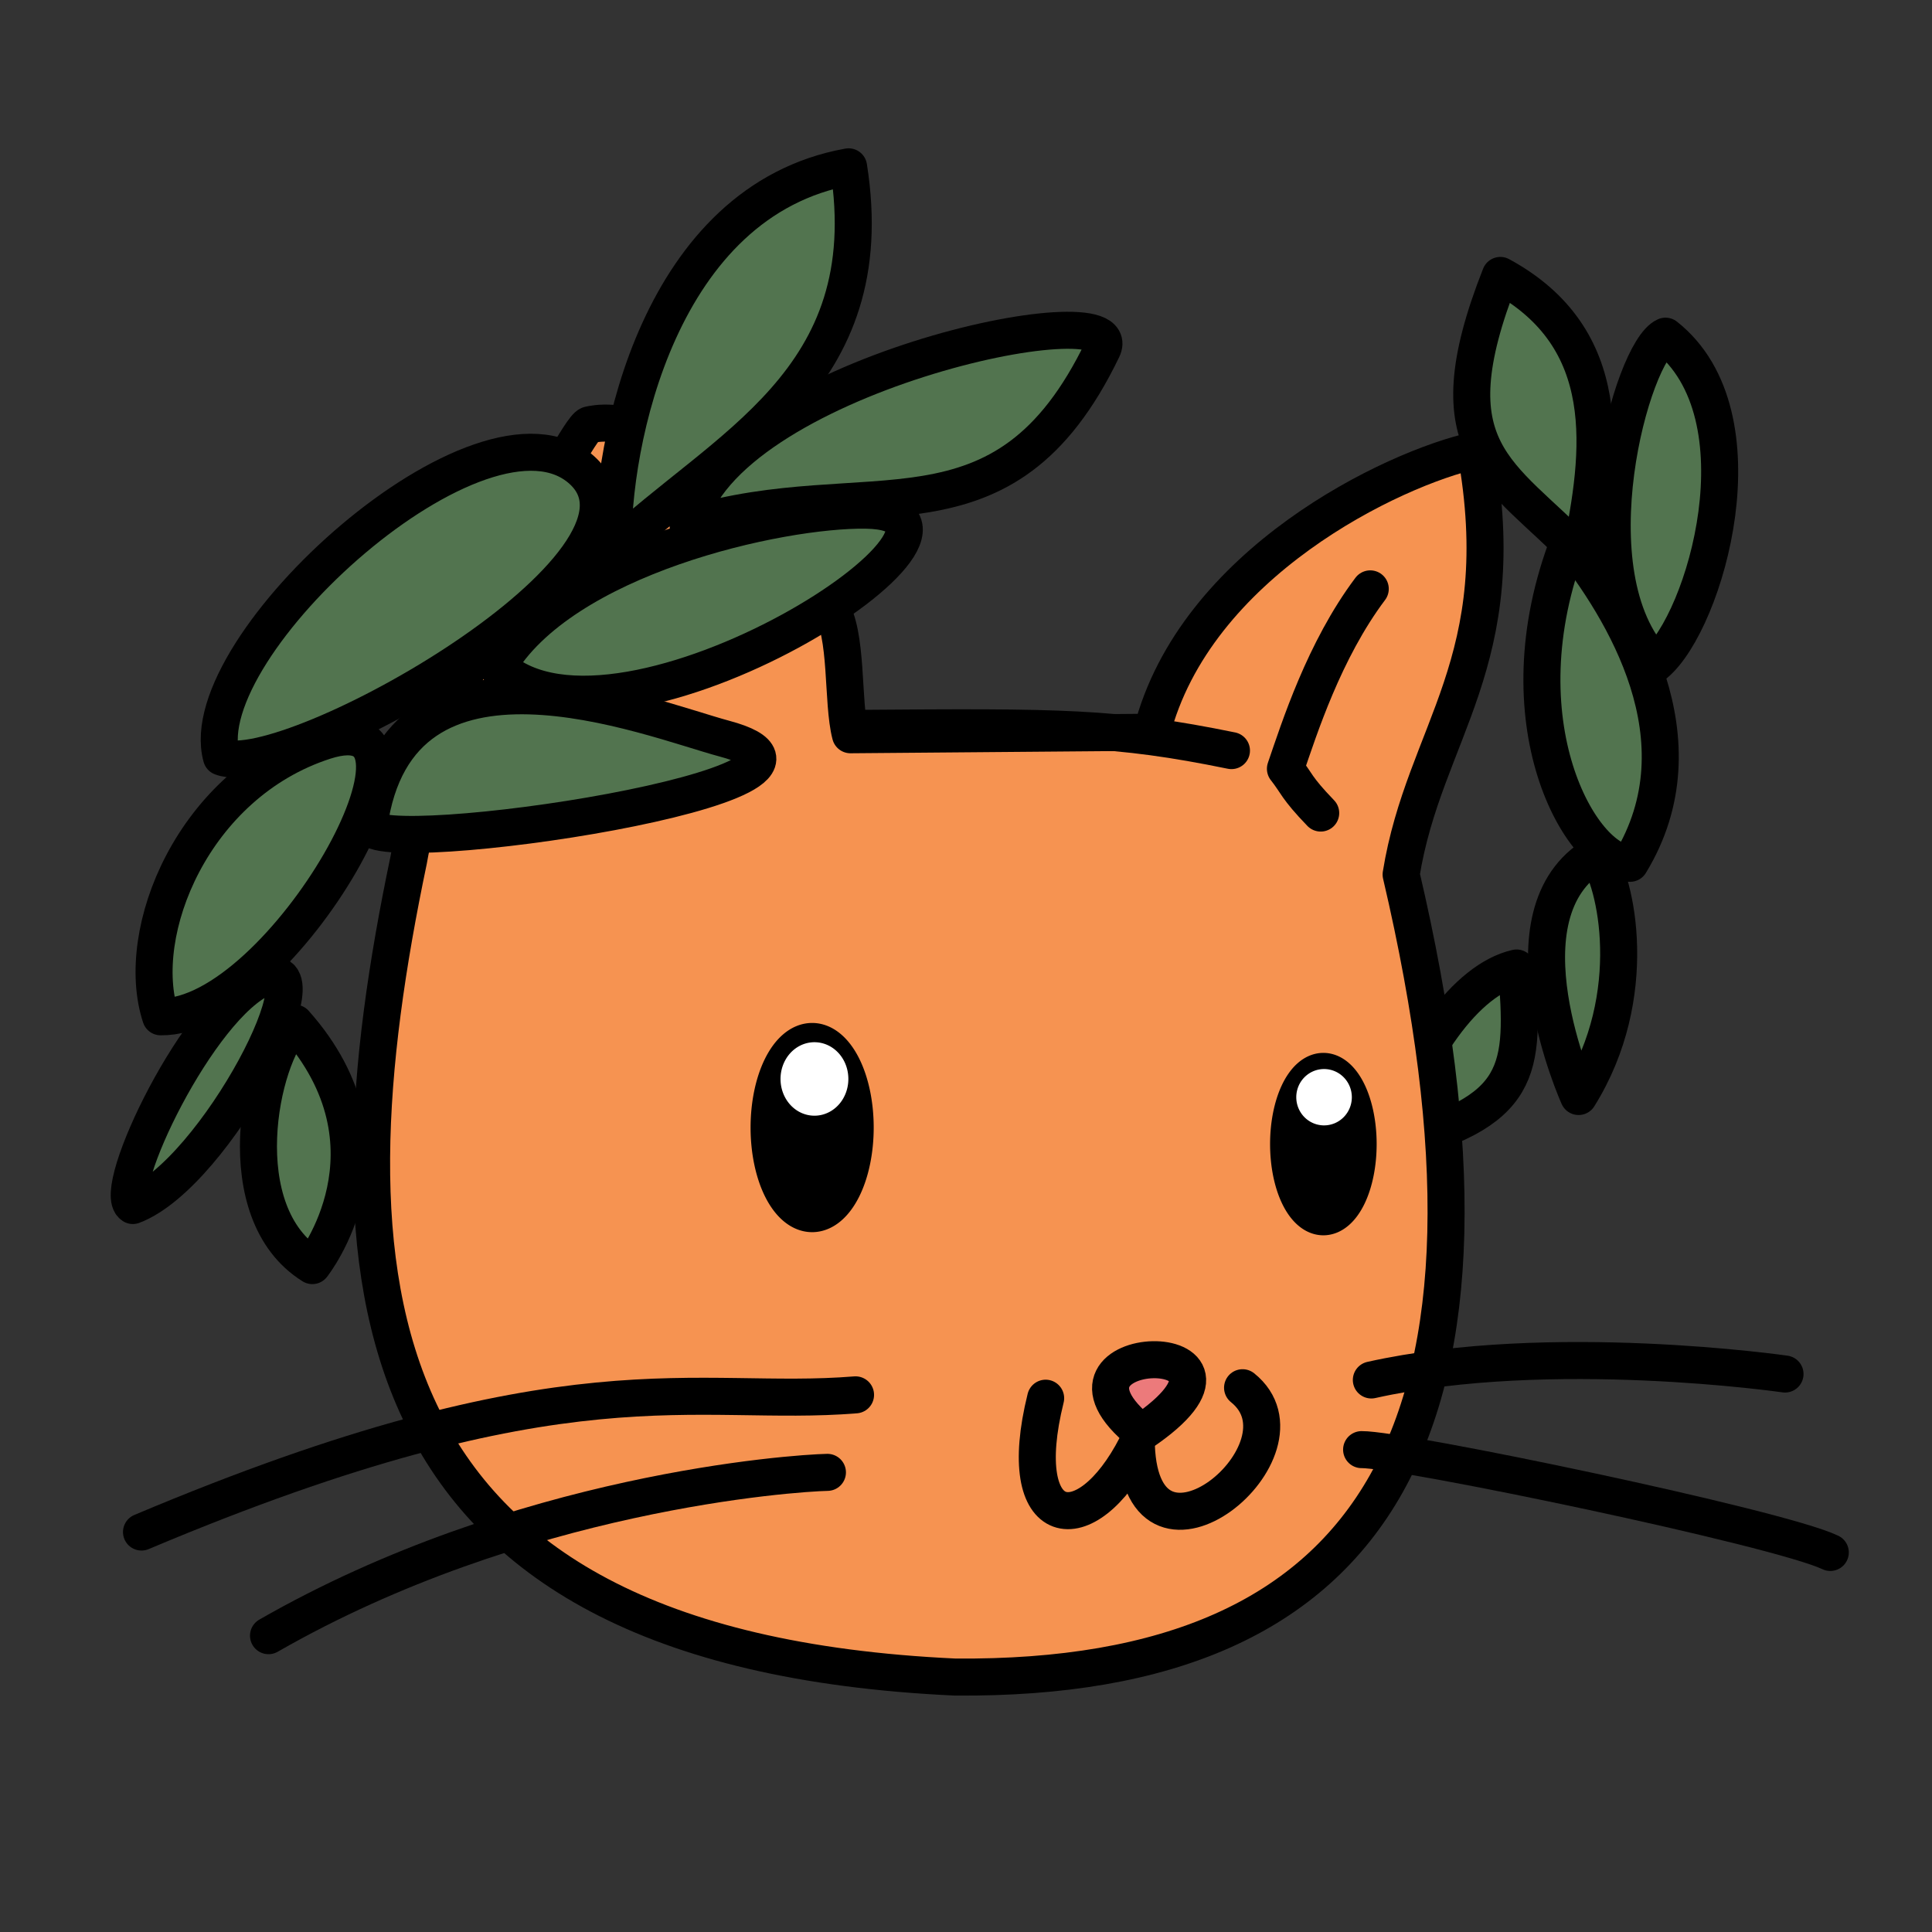 <?xml version="1.0" encoding="UTF-8" standalone="no"?>
<!-- Created with Inkscape (http://www.inkscape.org/) -->
<svg width="120" height="120" viewBox="0 0 120 120" version="1.1" id="svg5" xml:space="preserve" inkscape:version="1.2.2 (b0a8486541, 2022-12-01)" sodipodi:docname="icon.svg" xmlns:inkscape="http://www.inkscape.org/namespaces/inkscape" xmlns:sodipodi="http://sodipodi.sourceforge.net/DTD/sodipodi-0.dtd" xmlns="http://www.w3.org/2000/svg" xmlns:svg="http://www.w3.org/2000/svg"><rect x="0" y="0" width="120" height="120" fill="#333333" stroke="none"/><sodipodi:namedview id="namedview7" pagecolor="#505050" bordercolor="#eeeeee" borderopacity="1" inkscape:showpageshadow="0" inkscape:pageopacity="0" inkscape:pagecheckerboard="0" inkscape:deskcolor="#505050" inkscape:document-units="px" showgrid="false" showguides="false" inkscape:zoom="10.456313" inkscape:cx="50.734902" inkscape:cy="67.471203" inkscape:window-width="1904" inkscape:window-height="1032" inkscape:window-x="4" inkscape:window-y="36" inkscape:window-maximized="1" inkscape:current-layer="layer2"/><defs id="defs2"/><g inkscape:groupmode="layer" id="layer2" inkscape:label="drawing" style="display:inline"><path style="display:inline;fill:#52744f;fill-opacity:1;stroke:#000000;stroke-width:2.3;stroke-linecap:round;stroke-linejoin:round;stroke-dasharray:none;stroke-opacity:1" d="m 94.197,60.124 c 0.489,6.323 0.488,8.986 -8.125,11.072 1.765,-5.852 5.005,-10.366 8.125,-11.072 z" id="path12928" sodipodi:nodetypes="ccc"/><path style="display:inline;fill:#f69351;fill-opacity:1;stroke:#000000;stroke-width:2.3;stroke-linecap:round;stroke-linejoin:round;stroke-dasharray:none;stroke-opacity:1" d="m 25.379,53.434 c -5.354,25.574 -4.053,48.967 33.942,50.731 26.479,0.225 35.721,-15.644 27.705,-49.848 1.421,-8.854 7.016,-13.213 4.626,-26.353 -5.146,1.126 -17.438,7.02 -20.116,17.517 l -13.044,0.109 -5.668,0.047 C 52.286,43.593 52.688,39.35 51.541,37.668 43.34,24.985 37.284,26.217 36.588,26.391 35.74,26.603 27.187,43.114 25.379,53.434 Z" id="path6375" sodipodi:nodetypes="ccccccccsc"/><path style="display:inline;fill:#52744f;fill-opacity:1;stroke:#000000;stroke-linecap:round;stroke-linejoin:round;stroke-opacity:1;stroke-width:2.3;stroke-dasharray:none" d="M 30.898,41.445 C 34.858,34.59 48.437,31.608 53.78,31.688 64.002,31.84 38.566,48.381 30.929,41.403" id="path5511" sodipodi:nodetypes="csc"/><path style="display:inline;fill:#52744f;fill-opacity:1;stroke:#000000;stroke-linecap:round;stroke-linejoin:round;stroke-opacity:1;stroke-width:2.3;stroke-dasharray:none" d="M 13.755,47.019 C 11.858,40.146 30.05,23.688 36.144,29.201 42.399,34.861 17.937,48.621 13.755,47.019 Z" id="path5609" sodipodi:nodetypes="csc"/><path style="fill:#52744f;fill-opacity:1;stroke:#000000;stroke-linecap:round;stroke-linejoin:round;stroke-opacity:1;stroke-width:2.3;stroke-dasharray:none" d="m 22.914,51.29 c 1.773,-13.056 17.425,-6.657 22.088,-5.41 10.409,2.784 -21.825,7.556 -22.088,5.41 z" id="path5612" sodipodi:nodetypes="csc"/><path style="fill:#52744f;fill-opacity:1;stroke:#000000;stroke-linecap:round;stroke-linejoin:round;stroke-opacity:1;stroke-width:2.3;stroke-dasharray:none" d="M 9.981,63.155 C 8.26,57.914 11.993,48.674 20.157,46.032 28.776,43.243 17.516,63.259 9.981,63.155 Z" id="path5614" sodipodi:nodetypes="csc"/><path style="fill:#52744f;fill-opacity:1;stroke:#000000;stroke-linecap:round;stroke-linejoin:round;stroke-opacity:1;stroke-width:2.3;stroke-dasharray:none" d="M 8.25,74.876 C 13.413,72.925 20.589,58.942 16.381,60.721 12.351,62.425 6.845,73.962 8.25,74.876 Z" id="path5616" sodipodi:nodetypes="csc"/><path style="fill:#52744f;fill-opacity:1;stroke:#000000;stroke-linecap:round;stroke-linejoin:round;stroke-opacity:1;stroke-width:2.3;stroke-dasharray:none" d="m 18.317,63.55 c 6.888,7.755 1.083,15.058 1.083,15.058 C 14.118,75.32 16.146,65.622 18.317,63.55 Z" id="path5618" sodipodi:nodetypes="ccc"/><path style="fill:#52744f;fill-opacity:1;stroke:#000000;stroke-linecap:round;stroke-linejoin:round;stroke-opacity:1;stroke-width:2.3;stroke-dasharray:none" d="M 42.737,32.628 C 44.802,23.392 70.248,18.006 68.48,21.679 62.31,34.49 53.943,29.242 42.737,32.628 Z" id="path5620" sodipodi:nodetypes="csc"/><path style="fill:#52744f;fill-opacity:1;stroke:#000000;stroke-linecap:round;stroke-linejoin:round;stroke-opacity:1;stroke-width:2.3;stroke-dasharray:none" d="m 38.081,34.224 c -0.161,-6.735 2.886,-21.752 14.626,-23.862 2.112,13.364 -7.774,17.373 -14.626,23.862 z" id="path5622" sodipodi:nodetypes="ccc"/><path style="fill:#52744f;fill-opacity:0;stroke:#000000;stroke-width:2.3;stroke-linecap:round;stroke-linejoin:round;stroke-dasharray:none;stroke-opacity:1" d="M 8.789,95.157 C 35.238,83.997 43.135,87.449 53.139,86.637" id="path5795" sodipodi:nodetypes="cc"/><path style="fill:#52744f;fill-opacity:0;stroke:#000000;stroke-width:2.3;stroke-linecap:round;stroke-linejoin:round;stroke-dasharray:none;stroke-opacity:1" d="M 16.678,101.595 C 32.293,92.639 49.294,91.495 51.393,91.451" id="path6334" sodipodi:nodetypes="cc"/><path style="fill:#52744f;fill-opacity:0;stroke:#000000;stroke-width:2.3;stroke-linecap:round;stroke-linejoin:round;stroke-dasharray:none;stroke-opacity:1" d="M 85.177,85.712 C 96.296,83.232 110.87,85.343 110.87,85.343" id="path6336" sodipodi:nodetypes="cc"/><path style="fill:#52744f;fill-opacity:0;stroke:#000000;stroke-width:2.3;stroke-linecap:round;stroke-linejoin:round;stroke-dasharray:none;stroke-opacity:1" d="m 84.572,90.039 c 2.457,-0.034 25.875,4.839 29.111,6.386" id="path6338" sodipodi:nodetypes="cc"/><path style="fill:#f69351;fill-opacity:0;stroke:#000000;stroke-width:2.3;stroke-linecap:round;stroke-linejoin:round;stroke-dasharray:none;stroke-opacity:1" d="m 85.109,36.576 c -2.87,3.818 -4.411,8.676 -5.269,11.174 0.716,0.905 0.65,1.153 2.191,2.75" id="path6639" sodipodi:nodetypes="ccc"/><path style="fill:#f69351;fill-opacity:0;stroke:#000000;stroke-width:2.3;stroke-linecap:round;stroke-linejoin:round;stroke-dasharray:none;stroke-opacity:1" d="m 53.307,45.241 c 12.6,-0.1 15.987,-0.09 23.181,1.38" id="path6641" sodipodi:nodetypes="cc"/><path style="fill:#000000;fill-opacity:1;stroke:#000000;stroke-width:2.3;stroke-linecap:round;stroke-linejoin:round;stroke-dasharray:none;stroke-opacity:1" id="path6701" sodipodi:type="arc" sodipodi:cx="50.443386" sodipodi:cy="70.034607" sodipodi:rx="2.6737375" sodipodi:ry="5.3474741" sodipodi:start="0" sodipodi:end="6.2730266" sodipodi:arc-type="slice" d="m 53.117,70.035 a 2.674,5.347 0 0 1 -2.667,5.347 2.674,5.347 0 0 1 -2.68,-5.32 2.674,5.347 0 0 1 2.653,-5.374 2.674,5.347 0 0 1 2.694,5.293 l -2.674,0.054 z"/><path style="fill:#000000;fill-opacity:1;stroke:#000000;stroke-width:2.3;stroke-linecap:round;stroke-linejoin:round;stroke-dasharray:none;stroke-opacity:1" id="path8003" sodipodi:type="arc" sodipodi:cx="82.196587" sodipodi:cy="71.062462" sodipodi:rx="2.1598256" sodipodi:ry="4.5147853" sodipodi:start="0" sodipodi:end="6.2730266" sodipodi:arc-type="slice" d="m 84.356,71.062 a 2.16,4.515 0 0 1 -2.154,4.515 2.16,4.515 0 0 1 -2.165,-4.492 2.16,4.515 0 0 1 2.143,-4.538 2.16,4.515 0 0 1 2.176,4.469 l -2.16,0.046 z"/><path style="fill:#ffffff;fill-opacity:1;stroke:#ffffff;stroke-width:2.3;stroke-linecap:round;stroke-linejoin:round;stroke-dasharray:none;stroke-opacity:1" id="path8005" sodipodi:type="arc" sodipodi:cx="50.586491" sodipodi:cy="67.016075" sodipodi:rx="0.95629179" sodipodi:ry="1.1319648" sodipodi:start="0" sodipodi:end="6.2730266" sodipodi:arc-type="slice" d="m 51.543,67.016 a 0.956,1.132 0 0 1 -0.954,1.132 0.956,1.132 0 0 1 -0.959,-1.126 0.956,1.132 0 0 1 0.949,-1.138 0.956,1.132 0 0 1 0.964,1.12 l -0.956,0.011 z"/><path style="fill:#ffffff;fill-opacity:1;stroke:#ffffff;stroke-width:2.3;stroke-linecap:round;stroke-linejoin:round;stroke-dasharray:none;stroke-opacity:1" id="path9463" sodipodi:type="arc" sodipodi:cx="82.238861" sodipodi:cy="68.149612" sodipodi:rx="0.57571769" sodipodi:ry="0.60012788" sodipodi:start="0" sodipodi:end="6.2730266" sodipodi:arc-type="slice" d="m 82.815,68.15 a 0.576,0.6 0 0 1 -0.574,0.6 0.576,0.6 0 0 1 -0.577,-0.597 0.576,0.6 0 0 1 0.571,-0.603 0.576,0.6 0 0 1 0.58,0.594 l -0.576,0.006 z"/><path style="fill:#ffffff;fill-opacity:0;stroke:#000000;stroke-width:2.3;stroke-linecap:round;stroke-linejoin:round;stroke-dasharray:none;stroke-opacity:1" d="m 64.947,86.845 c -2.064,8.31 2.489,9.092 5.634,2.953 0.352,9.342 11.346,0.2 6.597,-3.604" id="path11273" sodipodi:nodetypes="ccc"/><path style="fill:#ec7a7b;fill-opacity:1;stroke:#000000;stroke-width:2.3;stroke-linecap:round;stroke-linejoin:round;stroke-dasharray:none;stroke-opacity:1" d="m 70.9,88.979 c -7.29,-5.861 9.185,-6.205 0,0 z" id="path12031" sodipodi:nodetypes="cc"/><path style="fill:#52744f;fill-opacity:1;stroke:#000000;stroke-width:2.3;stroke-linecap:round;stroke-linejoin:round;stroke-dasharray:none;stroke-opacity:1" d="M 99.133,53.071 C 92.918,56.718 98.049,68.106 98.049,68.106 101.97,61.827 100.395,54.691 99.133,53.071 Z" id="path13275" sodipodi:nodetypes="ccc"/><path style="fill:#52744f;fill-opacity:1;stroke:#000000;stroke-width:2.3;stroke-linecap:round;stroke-linejoin:round;stroke-dasharray:none;stroke-opacity:1" d="m 97.455,33.599 c -4.373,11.266 0.81,20.075 3.791,20.022 4.678,-7.679 -0.468,-15.802 -3.791,-20.022 z" id="path13277" sodipodi:nodetypes="ccc"/><path style="fill:#52744f;fill-opacity:1;stroke:#000000;stroke-width:2.3;stroke-linecap:round;stroke-linejoin:round;stroke-dasharray:none;stroke-opacity:1" d="m 103.446,20.881 c -2.072,0.892 -5.944,14.794 -0.619,20.332 3.097,-2.614 6.848,-15.418 0.619,-20.332 z" id="path13279" sodipodi:nodetypes="ccc"/><path style="fill:#52744f;fill-opacity:1;stroke:#000000;stroke-width:2.3;stroke-linecap:round;stroke-linejoin:round;stroke-dasharray:none;stroke-opacity:1" d="M 93.189,17.108 C 88.852,28.101 93.212,29.282 98.16,34.408 99.508,28.031 100.347,20.994 93.189,17.108 Z" id="path13281" sodipodi:nodetypes="ccc"/></g></svg>